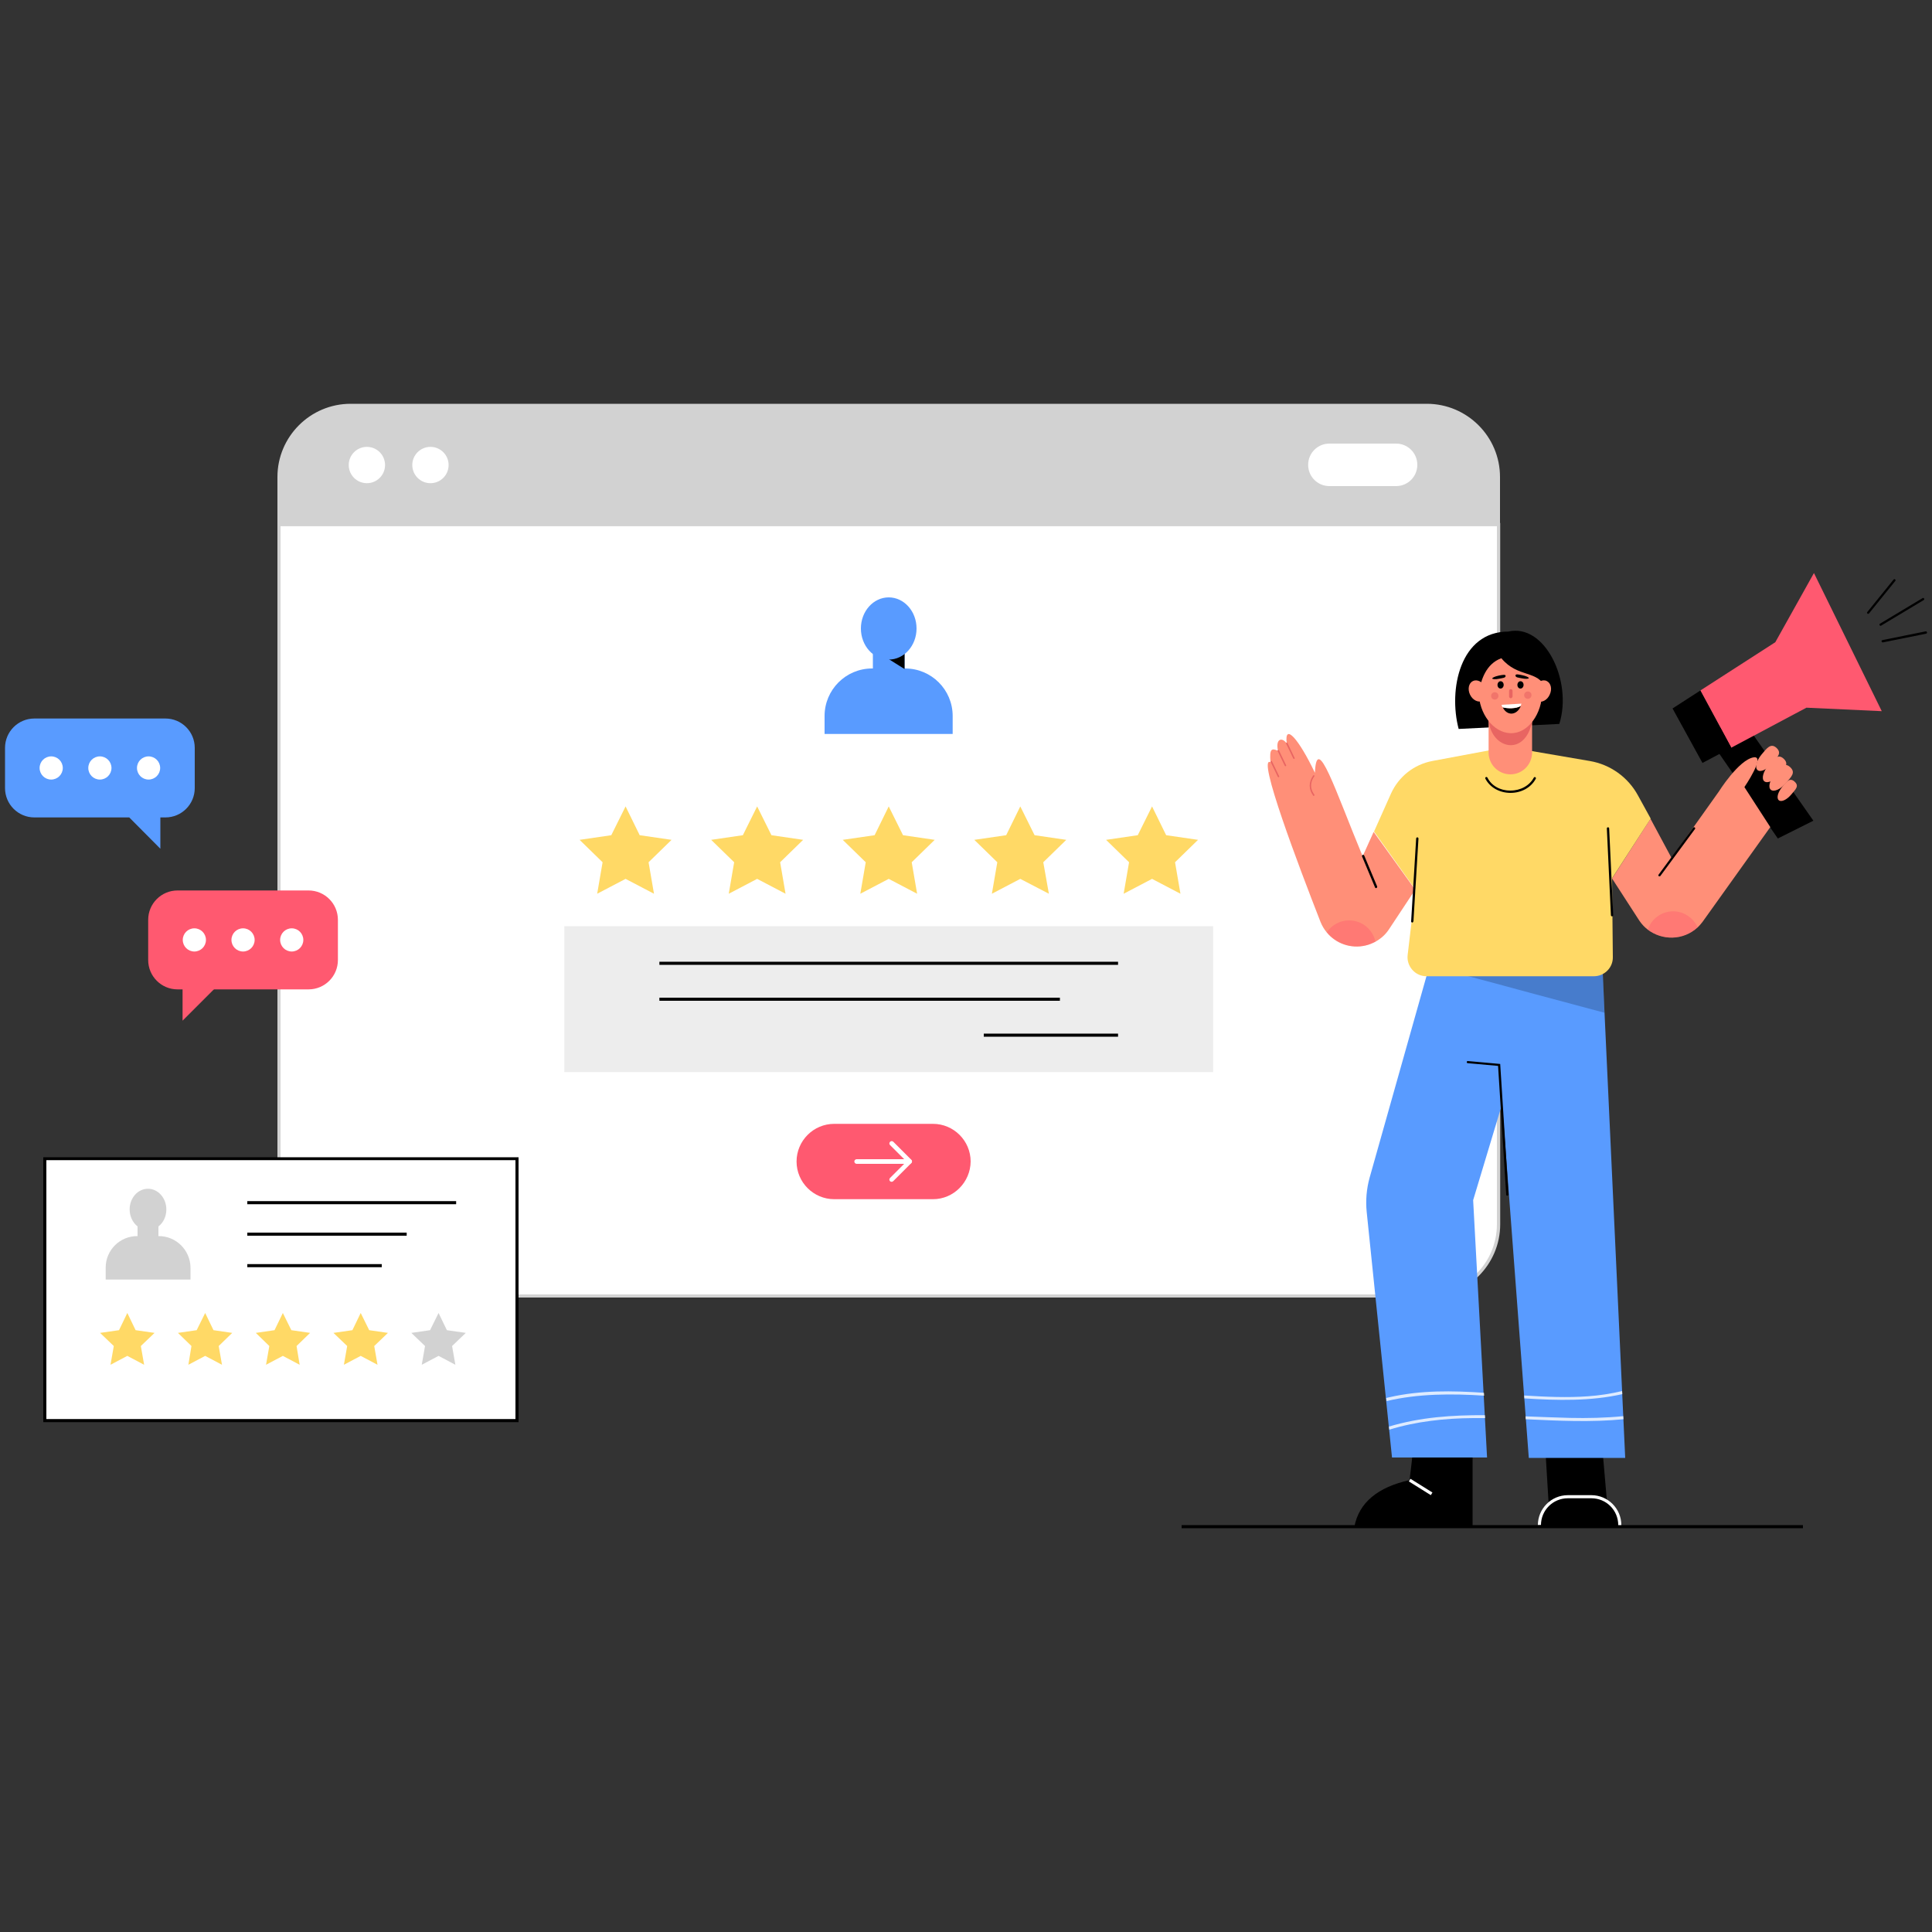 <?xml version="1.0" encoding="utf-8"?>
<!-- Generator: Adobe Illustrator 27.0.1, SVG Export Plug-In . SVG Version: 6.00 Build 0)  -->
<svg version="1.1" id="Layer_1" xmlns="http://www.w3.org/2000/svg" xmlns:xlink="http://www.w3.org/1999/xlink" x="0px" y="0px"
	 viewBox="0 0 1000 1000" style="enable-background:new 0 0 1000 1000;" xml:space="preserve">
<rect x="0" y="0" width="1000" height="1000" fill="#333333" stroke="none"/>
<style type="text/css">
	.st0{fill:#FFFFFF;}
	.st1{fill:#D2D2D2;}
	.st2{fill:#599BFF;}
	.st3{fill:#FFD966;}
	.st4{fill:#FF5970;}
	.st5{fill:#EDEDED;}
	.st6{opacity:0.2;}
	.st7{opacity:0.8;}
	.st8{fill:#FF8F78;}
	.st9{opacity:0.4;fill:#FF5970;}
	.st10{fill:#E86562;}
	.st11{opacity:0.6;fill:#E86562;}
</style>
<g>
	<g>
		<g>
			<path class="st0" d="M144.4,271.5v362.2c0,20.5,16.6,37.1,37.1,37.1h557c20.5,0,37.1-16.6,37.1-37.1V271.5H144.4z"/>
			<path class="st1" d="M738.5,671.6h-557c-20.9,0-37.9-17-37.9-37.9v-363h632.9v363C776.5,654.6,759.4,671.6,738.5,671.6z
				 M145.2,272.3v361.4c0,20,16.3,36.3,36.3,36.3h557c20,0,36.3-16.3,36.3-36.3V272.3H145.2z"/>
		</g>
		<g>
			<path class="st2" d="M493.1,379.9h-66.3v-9.3c0-13.6,11-24.6,24.6-24.6h17.1c13.6,0,24.6,11,24.6,24.6V379.9z"/>
			<g>
				<path class="st2" d="M468.2,332.3v15c0,4.5-3.7,8.2-8.2,8.2l0,0c-4.5,0-8.2-3.7-8.2-8.2v-15H468.2z"/>
				<polygon points="468.2,334.7 468.2,346.3 457.2,339.4 				"/>
				<ellipse class="st2" cx="460" cy="325.3" rx="14.4" ry="16.1"/>
			</g>
		</g>
		<g>
			<polygon class="st3" points="323.8,417.4 331.1,432.3 347.6,434.7 335.7,446.3 338.5,462.6 323.8,454.9 309.1,462.6 311.9,446.3 
				300,434.7 316.4,432.3 			"/>
			<polygon class="st3" points="391.9,417.4 399.3,432.3 415.7,434.7 403.8,446.3 406.6,462.6 391.9,454.9 377.2,462.6 380,446.3 
				368.1,434.7 384.5,432.3 			"/>
			<polygon class="st3" points="460,417.4 467.4,432.3 483.8,434.7 471.9,446.3 474.7,462.6 460,454.9 445.3,462.6 448.1,446.3 
				436.2,434.7 452.7,432.3 			"/>
			<polygon class="st3" points="528.1,417.4 535.5,432.3 551.9,434.7 540,446.3 542.9,462.6 528.1,454.9 513.4,462.6 516.2,446.3 
				504.3,434.7 520.8,432.3 			"/>
			<polygon class="st3" points="596.3,417.4 603.6,432.3 620.1,434.7 608.2,446.3 611,462.6 596.3,454.9 581.6,462.6 584.4,446.3 
				572.5,434.7 588.9,432.3 			"/>
		</g>
		<path class="st4" d="M482.9,620.7h-51.1c-10.7,0-19.5-8.7-19.5-19.5l0,0c0-10.7,8.7-19.5,19.5-19.5h51.1
			c10.7,0,19.5,8.7,19.5,19.5l0,0C502.3,611.9,493.6,620.7,482.9,620.7z"/>
		<g>
			<g>
				<path class="st1" d="M775.7,246.9c0-20.5-16.6-37.1-37.1-37.1h-557c-20.5,0-37.1,16.6-37.1,37.1v24.6h631.3V246.9z"/>
				<path class="st1" d="M776.5,272.3H143.6v-25.4c0-20.9,17-37.9,37.9-37.9h557c20.9,0,37.9,17,37.9,37.9V272.3z M145.2,270.7
					h629.7v-23.8c0-20-16.3-36.3-36.3-36.3h-557c-20,0-36.3,16.3-36.3,36.3V270.7z"/>
			</g>
			<circle class="st0" cx="189.9" cy="240.7" r="9.4"/>
			<circle class="st0" cx="222.8" cy="240.7" r="9.4"/>
			<path class="st0" d="M722.6,251.6h-34.5c-6.1,0-11-4.9-11-11v0c0-6.1,4.9-11,11-11h34.5c6.1,0,11,4.9,11,11v0
				C733.6,246.7,728.7,251.6,722.6,251.6z"/>
		</g>
		<g>
			<path class="st0" d="M461.5,611.7c-0.3,0-0.6-0.1-0.8-0.3c-0.5-0.5-0.5-1.2,0-1.7l8.5-8.5l-8.5-8.5c-0.5-0.5-0.5-1.2,0-1.7
				c0.5-0.5,1.2-0.5,1.7,0l9.3,9.3c0.5,0.5,0.5,1.2,0,1.7l-9.3,9.3C462.1,611.6,461.8,611.7,461.5,611.7z"/>
			<path class="st0" d="M470.8,602.4h-27.4c-0.6,0-1.2-0.5-1.2-1.2c0-0.6,0.5-1.2,1.2-1.2h27.4c0.6,0,1.2,0.5,1.2,1.2
				C472,601.8,471.4,602.4,470.8,602.4z"/>
		</g>
		<g>
			<rect x="292.1" y="479.4" class="st5" width="335.8" height="75.5"/>
			<g>
				<rect x="341.3" y="497.8" width="237.4" height="1.6"/>
				<rect x="341.3" y="516.4" width="207.3" height="1.6"/>
				<rect x="509.2" y="535" width="69.5" height="1.6"/>
			</g>
		</g>
	</g>
	<g>
		<g>
			<rect x="23.2" y="599.7" class="st0" width="244.4" height="135.5"/>
			<path d="M268.4,736.1h-246V599h246V736.1z M24,734.5h242.8v-134H24V734.5z"/>
		</g>
		<g>
			<polygon class="st3" points="65.9,679.6 70.2,688.5 80,689.9 72.9,696.7 74.6,706.4 65.9,701.8 57.2,706.4 58.9,696.7 
				51.8,689.9 61.6,688.5 			"/>
			<polygon class="st3" points="106.2,679.6 110.5,688.5 120.2,689.9 113.2,696.7 114.9,706.4 106.2,701.8 97.5,706.4 99.1,696.7 
				92.1,689.9 101.8,688.5 			"/>
			<polygon class="st3" points="146.4,679.6 150.8,688.5 160.5,689.9 153.5,696.7 155.1,706.4 146.4,701.8 137.7,706.4 139.4,696.7 
				132.4,689.9 142.1,688.5 			"/>
			<polygon class="st3" points="186.7,679.6 191.1,688.5 200.8,689.9 193.7,696.7 195.4,706.4 186.7,701.8 178,706.4 179.7,696.7 
				172.6,689.9 182.4,688.5 			"/>
			<polygon class="st1" points="227,679.6 231.3,688.5 241.1,689.9 234,696.7 235.7,706.4 227,701.8 218.3,706.4 220,696.7 
				212.9,689.9 222.6,688.5 			"/>
		</g>
		<g>
			<g>
				<rect x="128" y="621.7" width="108.1" height="1.6"/>
				<rect x="128" y="638" width="82.5" height="1.6"/>
				<rect x="128" y="654.3" width="69.6" height="1.6"/>
			</g>
			<path class="st1" d="M82.2,639.8H82v-5c2.5-1.9,4.1-5.1,4.1-8.8c0-5.9-4.3-10.7-9.5-10.7c-5.3,0-9.5,4.8-9.5,10.7
				c0,3.6,1.6,6.8,4.1,8.8v5h-0.2c-9,0-16.3,7.3-16.3,16.3v6.2h43.9v-6.2C98.5,647.1,91.2,639.8,82.2,639.8z"/>
		</g>
	</g>
	<g>
		<g>
			<path class="st2" d="M85.6,371.9H17.8c-8.4,0-15.2,6.8-15.2,15.2v20.8c0,8.4,6.8,15.2,15.2,15.2h49.1L83,439.3v-16.2h2.6
				c8.4,0,15.2-6.8,15.2-15.2v-20.8C100.8,378.7,94,371.9,85.6,371.9z"/>
			<g>
				<circle class="st0" cx="26.5" cy="397.5" r="6"/>
				<circle class="st0" cx="51.7" cy="397.5" r="6"/>
				<circle class="st0" cx="76.9" cy="397.5" r="6"/>
			</g>
		</g>
		<g>
			<path class="st4" d="M91.9,512.1h67.8c8.4,0,15.2-6.8,15.2-15.2v-20.8c0-8.4-6.8-15.2-15.2-15.2H91.9c-8.4,0-15.2,6.8-15.2,15.2
				v20.8C76.7,505.3,83.5,512.1,91.9,512.1z"/>
			<g>
				<circle class="st0" cx="151" cy="486.5" r="6"/>
				<circle class="st0" cx="125.8" cy="486.5" r="6"/>
				<circle class="st0" cx="100.6" cy="486.5" r="6"/>
			</g>
			<path class="st4" d="M94.5,502.7v25.6l20.9-20.9C115.4,507.4,93.7,503.5,94.5,502.7z"/>
		</g>
	</g>
	<g>
		<g>
			<g>
				<path d="M967,317.7c-0.1,0-0.3,0-0.4-0.1c-0.3-0.2-0.3-0.6-0.1-0.8l13.6-16.8c0.2-0.3,0.6-0.3,0.8-0.1c0.3,0.2,0.3,0.6,0.1,0.8
					l-13.6,16.8C967.3,317.6,967.2,317.7,967,317.7z"/>
				<path d="M973.4,323.9c-0.2,0-0.4-0.1-0.5-0.3c-0.2-0.3-0.1-0.6,0.2-0.8l22-13.2c0.3-0.2,0.6-0.1,0.8,0.2
					c0.2,0.3,0.1,0.6-0.2,0.8l-22,13.2C973.6,323.9,973.5,323.9,973.4,323.9z"/>
				<path d="M974.5,332.5c-0.3,0-0.5-0.2-0.6-0.5c-0.1-0.3,0.1-0.6,0.5-0.7l22.3-4.5c0.3-0.1,0.6,0.1,0.7,0.5
					c0.1,0.3-0.1,0.6-0.5,0.7l-22.3,4.5C974.5,332.5,974.5,332.5,974.5,332.5z"/>
			</g>
			<g>
				<g>
					<path d="M762.2,747.2v43.1H701c2.4-12.7,12.3-20.6,28.6-24.2l2.2-18.8H762.2z"/>
					
						<rect x="734.5" y="762.9" transform="matrix(0.53 -0.848 0.848 0.53 -307.005 985.301)" class="st0" width="1.6" height="13.4"/>
				</g>
				<g>
					<polygon points="828.9,744.2 832.9,790.3 802.3,790.3 799.7,747.4 					"/>
					<path d="M796.8,790.3h41.6v-0.9c0-8.1-6.6-14.7-14.7-14.7h-12.2c-8.1,0-14.7,6.6-14.7,14.7V790.3z"/>
					<path class="st0" d="M839.2,790.3h-1.6v-0.9c0-7.7-6.2-13.9-13.9-13.9h-12.2c-7.7,0-13.9,6.2-13.9,13.9H796
						c0-8.5,6.9-15.5,15.5-15.5h12.2c8.5,0,15.5,6.9,15.5,15.5V790.3z"/>
				</g>
				<polygon class="st2" points="841.2,754.6 791.3,754.6 777.5,571.4 772.8,508.7 772,497.7 772,497.6 829.2,494.7 830.5,524.2 
									"/>
				<path class="st2" d="M799.5,498.3l-4.9,16.3l-17.1,56.8l-15,49.8l7.2,133.2h-49.2l-13.1-127.1c-0.6-5.9-0.1-11.9,1.5-17.7
					l31.8-112.7l10.1,0.3l21,0.5L799.5,498.3z"/>
				<polygon class="st6" points="830.5,524.2 794.6,514.6 772.8,508.7 745.5,501.4 751,497.1 772,497.7 772,497.6 829.2,494.7 				
					"/>
				<path d="M780.2,618.9c-0.3,0-0.6-0.2-0.6-0.6l-4.2-66.6l-15.7-1.4c-0.3,0-0.6-0.3-0.5-0.6c0-0.3,0.3-0.6,0.6-0.5l16.7,1.5
					l4.3,67.6C780.8,618.6,780.6,618.8,780.2,618.9C780.2,618.9,780.2,618.9,780.2,618.9z"/>
				<g class="st7">
					<path class="st0" d="M719.2,723.2c-0.6,0.1-1.2,0.3-1.7,0.4l0.2,1.6c16.3-3.9,34.1-3.9,50.5-2.8l-0.1-1.5
						C751.7,719.8,735.4,719.5,719.2,723.2z"/>
					<path class="st0" d="M788.9,722.3l0.1,1.5c17.1,1.1,34.4,1.5,50.7-2.2l-0.1-1.6c-5.9,1.4-11.8,2.3-17.5,2.7
						C811.1,723.5,800,723,788.9,722.3z"/>
					<path class="st0" d="M840.3,734.6l-0.1-1.6c-9.2,0.9-18.5,1.1-27.6,0.9c-7.6-0.2-15.3-0.5-23-0.8l0.1,1.5
						C806.7,735.4,823.6,736.2,840.3,734.6z"/>
					<path class="st0" d="M768.6,732.5c-16.8-0.1-33.4,1-49.7,5.9l0.2,1.6c13.9-4.3,28.9-5.9,43.3-6c2.1,0,4.2,0,6.3,0L768.6,732.5z
						"/>
				</g>
			</g>
			<g>
				<g>
					<polygon points="920.2,434 882.5,379.4 901.7,372.1 938.6,424.8 					"/>
					<g>
						<polygon class="st4" points="974,368.1 938.9,296.6 918.9,332.4 880.1,357.4 896.1,387 935,366.3 						"/>
						<polygon points="865.7,366.7 881.2,394.9 896.1,387 880.1,357.4 						"/>
					</g>
				</g>
				<path class="st8" d="M732.5,460.5l-13.5,20.4c-1.8,2.8-4.3,5-7.2,6.6c-1.6,0.8-3.2,1.5-5,1.9c-7.6,1.8-15.4-1-20.1-6.8
					c-1.3-1.6-2.4-3.4-3.2-5.4c-11.1-28.4-33.1-86.3-25.9-82.7c-0.6-7.1,0.6-7.3,3.9-5.9c-1.4-6,1.9-7.4,4.5-3.8
					c-1.3-11,6.3-2.2,14.6,15.2c0.9-21.2,10.5,9,24.7,43.2l5.7-12.6L732.5,460.5z"/>
				<path class="st8" d="M916.3,428.1l-35.1,49.1c-0.8,1-1.6,2-2.5,2.8c-3.6,3.3-8.2,5.2-13.1,5.3c-4.7,0.1-9.1-1.4-12.7-4.1
					c-1.7-1.3-3.2-2.9-4.4-4.7l-14.1-21.8l19.9-30.9l10.9,20.3l24.4-34.3c0,0,10.4-16.6,18.1-17.8c6.4-1-4.8,15.4-4.8,15.4
					L916.3,428.1z"/>
				<path class="st3" d="M847.8,411.7c-5.1-9.4-14.3-16-24.9-17.8l-42.6-7.3l-39,7.3c-9.4,1.8-17.3,8-21.3,16.8l-8.8,19.7l21.4,30
					l-4,33.9c-0.7,5.8,3.9,11,9.7,11h86.7c5.4,0,9.9-4.4,9.8-9.9l-0.4-40.8l20-30.9L847.8,411.7z"/>
				<g>
					<path class="st8" d="M911.8,390.5c-2.7,3.2-3.6,6.8-2.1,8.1c1.5,1.3,5-0.3,7.6-3.5c2.7-3.2,5.2-5.3,2.1-8.1
						C916.5,384.5,914.5,387.3,911.8,390.5z"/>
					<path class="st8" d="M915.3,396.1c-2.7,3.3-3.7,7-2.1,8.3c1.6,1.3,5.1-0.3,7.8-3.5c2.7-3.3,5.3-5.4,2.1-8.3
						C920.1,390,918.1,392.9,915.3,396.1z"/>
					<path class="st8" d="M918.7,400.5c-2.7,3.3-3.7,7-2.1,8.3c1.6,1.3,5.1-0.3,7.8-3.5s5.3-5.4,2.1-8.3
						C923.5,394.3,921.5,397.3,918.7,400.5z"/>
					<path class="st8" d="M922.4,407.4c-2.2,2.7-3,5.7-1.7,6.8s4.1-0.2,6.4-2.9c2.2-2.7,4.4-4.4,1.7-6.8
						C926.3,402.3,924.6,404.7,922.4,407.4z"/>
				</g>
				<path d="M858.9,453.6c-0.1,0-0.2,0-0.3-0.1c-0.3-0.2-0.3-0.6-0.1-0.8l17.9-24.3c0.2-0.3,0.6-0.3,0.8-0.1
					c0.3,0.2,0.3,0.6,0.1,0.8l-17.9,24.3C859.3,453.5,859.1,453.6,858.9,453.6z"/>
				<path d="M712.2,459.7c-0.2,0-0.4-0.1-0.5-0.4l-6.7-16c-0.1-0.3,0-0.6,0.3-0.8c0.3-0.1,0.6,0,0.8,0.3l6.7,16
					c0.1,0.3,0,0.6-0.3,0.8C712.3,459.7,712.2,459.7,712.2,459.7z"/>
				<path class="st9" d="M711.9,487.4c-1.6,0.8-3.2,1.5-5,1.9c-7.6,1.8-15.4-1-20.1-6.8c2.5-3.7,6.7-6.1,11.5-6.1
					C705,476.4,710.6,481.1,711.9,487.4z"/>
				<path class="st9" d="M878.7,480c-3.6,3.3-8.2,5.2-13.1,5.3c-4.7,0.1-9.1-1.4-12.7-4.1c1.8-5.5,7-9.5,13.1-9.5
					C871.6,471.7,876.5,475.1,878.7,480z"/>
				<path d="M731,477.5C730.9,477.5,730.9,477.5,731,477.5c-0.4,0-0.6-0.3-0.6-0.6L733,434c0-0.3,0.3-0.6,0.6-0.6
					c0.3,0,0.6,0.3,0.6,0.6l-2.6,42.8C731.5,477.2,731.3,477.5,731,477.5z"/>
				<path d="M834.4,474.3c-0.3,0-0.6-0.2-0.6-0.6l-2.1-44.9c0-0.3,0.2-0.6,0.6-0.6c0.3,0,0.6,0.2,0.6,0.6l2.1,44.9
					C835,474.1,834.7,474.3,834.4,474.3C834.4,474.3,834.4,474.3,834.4,474.3z"/>
				<g>
					<path class="st10" d="M669.8,392.8c-0.1,0-0.3-0.1-0.4-0.2l-3.7-7.7c-0.1-0.2,0-0.4,0.2-0.5c0.2-0.1,0.4,0,0.5,0.2l3.7,7.7
						c0.1,0.2,0,0.4-0.2,0.5C670,392.8,669.9,392.8,669.8,392.8z"/>
					<path class="st10" d="M665.4,396.6c-0.1,0-0.3-0.1-0.4-0.2l-3.7-7.7c-0.1-0.2,0-0.4,0.2-0.5c0.2-0.1,0.4,0,0.5,0.2l3.7,7.7
						c0.1,0.2,0,0.4-0.2,0.5C665.5,396.6,665.5,396.6,665.4,396.6z"/>
					<path class="st10" d="M661.8,402.3c-0.1,0-0.3-0.1-0.4-0.2l-3.7-7.7c-0.1-0.2,0-0.4,0.2-0.5c0.2-0.1,0.4,0,0.5,0.2l3.7,7.7
						c0.1,0.2,0,0.4-0.2,0.5C661.9,402.3,661.8,402.3,661.8,402.3z"/>
					<path class="st10" d="M680,412c-0.1,0-0.2-0.1-0.3-0.2c-2.4-3.2-2.4-7,0-10.4c0.1-0.2,0.4-0.2,0.5-0.1c0.2,0.1,0.2,0.4,0.1,0.5
						c-1.3,1.8-3,5.4,0,9.5c0.1,0.2,0.1,0.4-0.1,0.5C680.2,412,680.1,412,680,412z"/>
				</g>
				<path d="M781.8,410.4c-0.1,0-0.1,0-0.2,0c-5.6-0.1-10.5-2.9-12.8-7.4c-0.1-0.3,0-0.6,0.3-0.8c0.3-0.1,0.6,0,0.8,0.3
					c2,4.1,6.5,6.7,11.7,6.7c0.1,0,0.1,0,0.2,0c5.3,0,9.9-2.6,12.1-6.7c0.2-0.3,0.5-0.4,0.8-0.2c0.3,0.2,0.4,0.5,0.2,0.8
					C792.5,407.6,787.5,410.4,781.8,410.4z"/>
			</g>
			<g>
				<path d="M780.7,326.9c-25,0-31.1,30-25.7,50.4l52.1-2.6C814.1,352.4,799.5,322.5,780.7,326.9z"/>
				<path class="st8" d="M793,367.8v21.7c0,6.2-5,11.3-11.2,11.3c-6.2,0-11.3-5-11.3-11.3v-21.7H793z"/>
				<path class="st10" d="M793,373.6c-3.7,18.1-20.8,14.2-22.5-0.5L793,373.6z"/>
				<path class="st8" d="M798.2,358.2c0,11-7.1,21.5-16.3,21.3c-9-0.2-16.5-10.3-16.5-21.3c0-11,4.2-19.5,15.6-20.2
					C793.6,337.1,798.2,347.2,798.2,358.2z"/>
				<path d="M765.6,357.7c1-5.7,3.5-14.1,11.5-17c8.6,10.4,19.2,5.9,22.9,15.6l-1.9-18.3l-20-4l-13.8,8.6l-1.9,11.3L765.6,357.7z"/>
				
					<ellipse transform="matrix(0.903 -0.429 0.429 0.903 -79.45 362.954)" class="st8" cx="765.1" cy="357.6" rx="4.4" ry="5.7"/>
				<path class="st8" d="M794.2,355.8c-1.4,2.9-0.7,6,1.5,7.1c2.2,1,5.1-0.4,6.4-3.3c1.4-2.9,0.7-6-1.5-7.1
					C798.4,351.4,795.6,352.9,794.2,355.8z"/>
				<g>
					<g>
						<path d="M778.3,354.5c0,1-0.7,1.9-1.6,1.9c-0.9,0-1.6-0.8-1.6-1.9c0-1,0.7-1.9,1.6-1.9C777.6,352.6,778.3,353.4,778.3,354.5z"
							/>
						<path d="M788.6,354.5c0,1-0.7,1.9-1.6,1.9c-0.9,0-1.6-0.8-1.6-1.9c0-1,0.7-1.9,1.6-1.9C787.9,352.6,788.6,353.4,788.6,354.5z"
							/>
					</g>
					<path class="st10" d="M782,361.4L782,361.4c-0.5,0-0.9-0.4-0.9-0.9v-2.9c0-0.5,0.4-0.9,0.9-0.9l0,0c0.5,0,0.9,0.4,0.9,0.9v2.9
						C782.8,361,782.4,361.4,782,361.4z"/>
					<path d="M779.3,349.8c0,1.1-1.4,1.1-3.3,1.5c-1.9,0.4-3.5,0.3-3.6-0.1c-0.1-0.4,1.4-1.1,3.3-1.5
						C777.6,349.3,779.3,349,779.3,349.8z"/>
					<path d="M784.4,349.6c0,1.1,1.4,1.1,3.3,1.5s3.5,0.3,3.6-0.1s-1.4-1.1-3.3-1.5C786.1,349.1,784.5,348.7,784.4,349.6z"/>
					<g>
						<path d="M777.8,366.1c2.3,4.7,7.4,4.2,9.4-0.7C784.7,366.9,780.3,366.8,777.8,366.1z"/>
						<path class="st0" d="M777.2,364.8c0.1,0.5,0.3,0.9,0.5,1.3c2.6,0.7,7,0.8,9.4-0.7c0.1-0.4,0.3-0.8,0.4-1.2L777.2,364.8z"/>
					</g>
					<path class="st11" d="M792.7,359.8c0,1-0.8,1.9-1.9,1.9s-1.9-0.8-1.9-1.9c0-1,0.8-1.9,1.9-1.9S792.7,358.7,792.7,359.8z"/>
					<path class="st11" d="M775.6,360.2c0,1-0.8,1.9-1.9,1.9s-1.9-0.8-1.9-1.9c0-1,0.8-1.9,1.9-1.9S775.6,359.1,775.6,360.2z"/>
				</g>
			</g>
		</g>
		<rect x="611.6" y="789.4" width="321.6" height="1.6"/>
	</g>
</g>
</svg>
